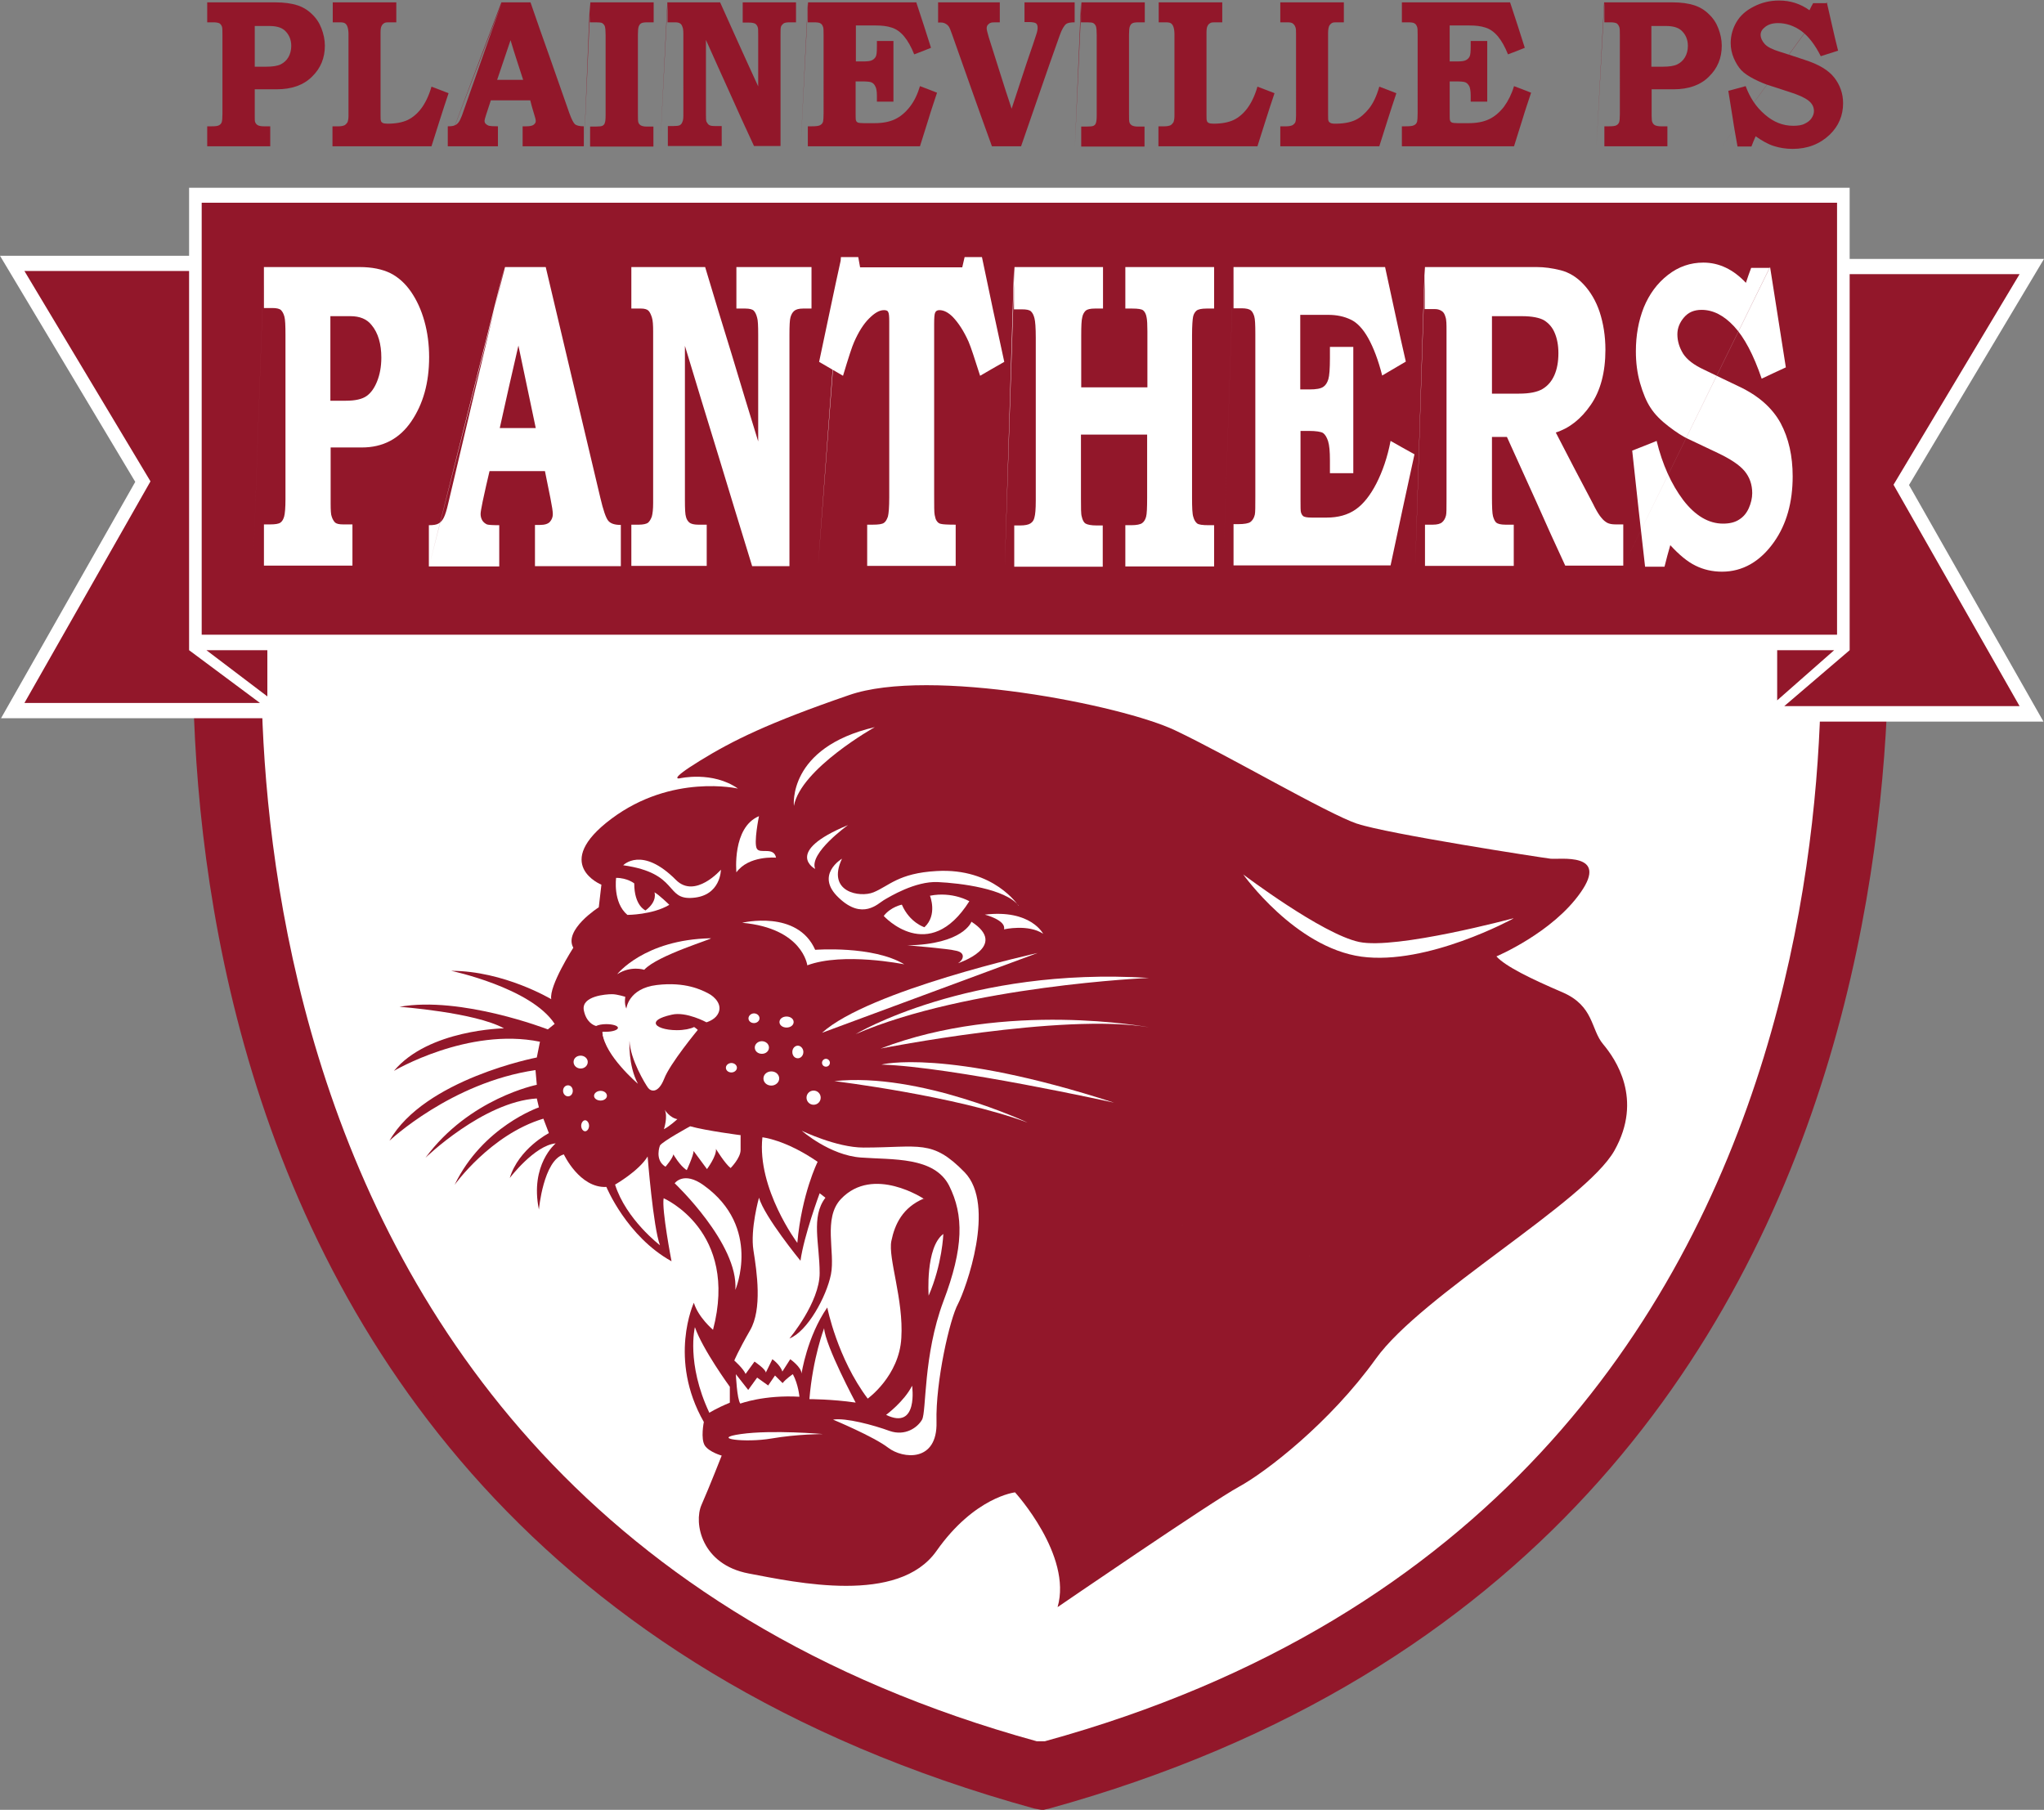 <?xml version="1.0" encoding="UTF-8"?>
<svg id="Layer_1" data-name="Layer 1" xmlns="http://www.w3.org/2000/svg" version="1.1" viewBox="0 0 77.83 68.92">
  <rect x="0" y="0" width="77.83" height="68.92" fill="#808080" stroke="none"/>
  <defs>
    <style>
      .cls-1, .cls-2, .cls-3, .cls-4 {
        stroke-width: 0px;
      }

      .cls-1, .cls-5, .cls-4 {
        fill-rule: evenodd;
      }

      .cls-1, .cls-3 {
        fill: #fff;
      }

      .cls-2, .cls-5, .cls-4 {
        fill: #92172a;
      }

      .cls-5 {
        stroke: #92172a;
        stroke-miterlimit: 2.61;
        stroke-width: .22px;
      }
    </style>
  </defs>
  <path class="cls-4" d="M39.92,68.88c-.33.06-.07.07-.54-.01C1.35,58.39,7.75,18.62,7.75,18.62h63.82l.07.52h0c.06.39,5.19,39.57-31.72,49.74h0Z"/>
  <path class="cls-4" d="M71.04,19.22H8.26s-5.53,38.92,31.24,49.05h.3c36.78-10.12,31.24-49.05,31.24-49.05h0ZM39.91,66.77h-.53C5.02,57.29,9.76,20.72,9.76,20.72h59.79s4.7,36.59-29.64,46.05h0Z"/>
  <path class="cls-1" d="M69.14,21.17H10.15s-4.51,35.82,29.33,45.14h.3c33.87-9.31,29.36-45.14,29.36-45.14h0Z"/>
  <polygon class="cls-1" points="72.69 18.47 77.83 9.86 70.43 9.86 70.43 7.15 7.2 7.15 7.2 9.74 0 9.74 5.15 18.35 .04 27.35 10.65 27.35 10.65 24.76 67.19 24.76 67.19 27.48 77.81 27.48 72.69 18.47 72.69 18.47"/>
  <polygon class="cls-4" points="69.95 24.17 69.95 7.72 7.68 7.72 7.68 24.17 69.95 24.17 69.95 24.17"/>
  <g>
    <polygon class="cls-4" points="10.18 26.52 10.18 24.76 7.86 24.76 10.18 26.52 10.18 26.52"/>
    <polygon class="cls-4" points="9.9 26.77 7.2 24.76 7.2 10.32 .93 10.32 5.73 18.33 .93 26.77 9.9 26.77 9.9 26.77"/>
  </g>
  <g>
    <polygon class="cls-4" points="69.84 24.76 67.67 24.76 67.67 26.67 69.84 24.76 69.84 24.76"/>
    <polygon class="cls-4" points="76.9 10.44 70.43 10.44 70.43 24.76 67.94 26.89 76.9 26.89 72.1 18.46 76.9 10.44 76.9 10.44"/>
  </g>
  <path class="cls-3" d="M9.64,21.56,10.05,10.17h3.65c.46,0,.85.08,1.16.23.3.15.57.39.79.71.22.32.39.69.51,1.12.12.43.18.89.18,1.37,0,.98-.23,1.79-.68,2.45-.45.66-1.08.99-1.88.99h-1.19v2.13c0,.26.01.43.04.5.03.1.08.18.13.23.06.05.16.07.31.07h.35v1.57h-3.37v-1.57h.23c.2,0,.33-.02.4-.07.07-.05.11-.13.14-.23.03-.11.05-.33.05-.66v-6.26c0-.35-.01-.58-.04-.69-.03-.11-.07-.19-.13-.25-.05-.05-.16-.08-.32-.08h-.33v-1.58h0ZM12.58,12.03v3.23h.59c.36,0,.62-.06.79-.18s.3-.31.4-.56c.1-.25.16-.55.16-.9,0-.52-.12-.94-.37-1.24-.18-.23-.45-.34-.81-.34h-.77Z"/>
  <path class="cls-3" d="M16.34,21.56,19.23,10.17h1.55c.35,1.47.69,2.93,1.04,4.4.35,1.46.69,2.93,1.04,4.39.11.47.21.76.3.87.09.11.25.16.48.16v1.57h-3.27v-1.57c.06,0,.13,0,.19,0,.18,0,.31-.04.38-.12.07-.08.11-.18.11-.29,0-.1-.03-.3-.09-.6-.07-.35-.14-.69-.21-1.04h-2.11c-.09.38-.18.77-.26,1.15-.05.25-.08.41-.08.48,0,.09.02.17.06.24.04.07.1.12.18.16.06.02.21.03.47.03v1.57h-2.68v-1.57c.18,0,.3-.02.38-.07.08-.05.14-.12.19-.22.05-.1.11-.28.17-.55.35-1.49.71-2.99,1.06-4.48.35-1.49.72-2.99,1.07-4.49h0ZM19.02,16.3h1.38c-.11-.52-.22-1.05-.33-1.57-.11-.52-.22-1.04-.33-1.57-.12.52-.24,1.05-.36,1.57-.12.52-.23,1.05-.35,1.57Z"/>
  <path class="cls-3" d="M23.65,21.56,24.04,10.17h2.81c.33,1.11.67,2.22,1.01,3.32.33,1.11.67,2.21,1.01,3.32v-4.06c0-.35-.01-.56-.04-.65-.03-.13-.08-.22-.13-.27-.05-.05-.16-.08-.32-.08h-.34v-1.58h2.86v1.58h-.32c-.16,0-.27.03-.34.09-.07.06-.11.14-.14.24-.03.1-.04.33-.04.67v8.81h-1.42c-.43-1.4-.86-2.8-1.28-4.19-.43-1.4-.86-2.8-1.28-4.2v5.87c0,.34.01.55.04.64.02.09.07.17.13.22.06.05.18.08.33.08h.33v1.57h-2.87v-1.57h.29c.16,0,.28-.03.34-.07.06-.05.11-.13.15-.24.03-.11.05-.28.05-.51v-6.53c0-.25-.01-.43-.05-.55-.04-.12-.08-.2-.13-.25-.05-.05-.15-.08-.28-.08h-.37v-1.58Z"/>
  <path class="cls-3" d="M31.15,21.56,32.02,9.79h.66c.02.13.05.26.07.39h3.89c.03-.13.06-.26.09-.39h.66c.14.67.28,1.33.42,2,.14.66.29,1.33.43,1.99-.31.18-.62.35-.92.53-.21-.66-.35-1.09-.44-1.3-.18-.4-.38-.71-.6-.94-.17-.17-.34-.26-.51-.26-.08,0-.13.03-.16.09-.03.06-.04.2-.04.43v6.55c0,.39,0,.63.02.73.02.1.04.18.08.23.04.06.09.1.16.11.07.02.25.03.56.03v1.57h-3.37v-1.57h.21c.22,0,.36-.02.43-.07.07-.05.11-.13.15-.24.03-.12.05-.36.05-.73v-6.7c0-.19-.01-.31-.04-.36-.02-.05-.08-.07-.16-.07-.18,0-.36.11-.57.32-.21.21-.4.51-.57.9-.07.15-.21.58-.42,1.28-.3-.18-.61-.35-.91-.53.14-.66.28-1.33.42-1.99.14-.66.28-1.33.43-2Z"/>
  <path class="cls-3" d="M38.26,21.56,38.63,10.17h3.37v1.58h-.31c-.18,0-.29.03-.35.08-.06.06-.11.14-.13.25-.03.11-.04.34-.04.69v1.98h2.52v-2.13c0-.26-.01-.44-.03-.53-.02-.13-.07-.22-.13-.27-.06-.05-.2-.07-.42-.07h-.26v-1.58h3.38v1.58h-.29c-.19,0-.32.03-.38.08-.06.05-.11.13-.13.23-.02.1-.04.34-.04.72v6.17c0,.38.01.63.05.74.03.11.08.19.14.24.06.05.21.07.45.07h.2v1.57h-3.38v-1.57h.22c.21,0,.35-.03.42-.08.07-.05.12-.13.15-.24.03-.1.04-.35.04-.72v-2.41h-2.52v2.41c0,.38,0,.62.03.71.03.14.08.23.15.27.07.04.21.07.42.07h.23v1.57h-3.37v-1.57h.22c.19,0,.33-.03.4-.08.08-.05.13-.13.15-.23.03-.1.05-.31.05-.64v-6.19c0-.39-.02-.64-.05-.75-.03-.12-.07-.2-.13-.26-.06-.06-.18-.08-.35-.08h-.3v-1.58Z"/>
  <path class="cls-3" d="M46.58,21.56,46.97,10.17h5.77c.13.6.26,1.2.39,1.8.13.6.26,1.2.4,1.8-.3.18-.6.35-.9.53-.15-.59-.33-1.06-.53-1.42-.2-.36-.43-.6-.67-.71-.25-.12-.53-.18-.86-.18h-1.06v2.84h.35c.26,0,.43-.03.53-.1.09-.06.15-.16.19-.29.04-.13.06-.4.06-.8v-.43h.89v4.81h-.89v-.49c0-.33-.02-.57-.07-.73-.05-.15-.11-.25-.19-.31-.08-.05-.27-.08-.55-.08h-.31v2.61c0,.28,0,.45.02.5.02.06.05.11.09.14.05.03.15.05.31.05h.58c.43,0,.8-.1,1.1-.31.29-.2.56-.54.79-.99.23-.45.42-.99.54-1.62.3.17.6.34.91.51-.15.71-.31,1.41-.46,2.12-.15.7-.3,1.41-.45,2.11h-5.98v-1.57h.18c.23,0,.39-.03.46-.08.08-.06.14-.15.17-.28.02-.08.02-.32.02-.69v-6.2c0-.34-.01-.56-.04-.66-.03-.1-.07-.18-.13-.23-.06-.05-.18-.08-.35-.08h-.31v-1.58Z"/>
  <path class="cls-3" d="M53.89,21.56,54.26,10.17h4.26c.28,0,.58.04.9.12.32.08.62.26.88.54.26.28.47.63.61,1.05.14.43.22.91.22,1.44,0,.86-.19,1.57-.56,2.1-.37.54-.82.89-1.33,1.05.47.91.94,1.82,1.42,2.72.02.04.04.08.06.12.1.19.18.32.26.41.07.09.15.15.22.19.08.04.18.06.32.06h.29v1.57h-2.21c-.38-.82-.75-1.63-1.11-2.45-.37-.82-.74-1.63-1.11-2.45h-.57v2.27c0,.39.01.64.04.75.03.11.07.19.12.24.06.05.18.08.35.08h.32v1.57h-3.38v-1.57h.3c.16,0,.28-.03.35-.09.07-.06.12-.14.15-.26.02-.07.02-.27.02-.61v-6.41c0-.25,0-.43-.04-.54-.03-.11-.07-.17-.12-.21-.08-.06-.17-.09-.28-.09-.05,0-.09,0-.13,0h-.26v-1.62h0ZM56.81,12.04v2.95h1.03c.4,0,.7-.06.9-.18.2-.12.35-.3.45-.53.1-.23.15-.51.15-.83,0-.3-.05-.56-.14-.77-.09-.22-.23-.37-.4-.48-.17-.1-.46-.16-.85-.16h-1.14Z"/>
  <path class="cls-3" d="M61.81,21.56,67.4,10.17c.1.64.2,1.27.3,1.91.1.64.2,1.27.3,1.91-.31.14-.62.29-.92.43-.31-.91-.66-1.57-1.05-1.99-.39-.42-.8-.63-1.24-.63-.28,0-.5.09-.67.29-.16.19-.25.4-.25.64,0,.27.08.51.22.74.15.23.41.43.8.61.44.21.88.43,1.33.64.74.35,1.26.81,1.58,1.39.31.58.46,1.26.46,2.03,0,.98-.23,1.82-.71,2.5-.53.75-1.2,1.13-1.98,1.13-.37,0-.71-.08-1.01-.23-.31-.15-.63-.42-.96-.78-.08.27-.15.54-.22.82h-.74c-.08-.74-.17-1.47-.25-2.21-.08-.74-.16-1.47-.24-2.21.3-.12.62-.24.93-.37.22.9.56,1.65,1.01,2.25.46.6.97.9,1.52.9.25,0,.46-.05.62-.16.16-.1.28-.25.36-.43.08-.18.13-.38.13-.57,0-.33-.1-.61-.29-.84-.2-.24-.54-.46-1.02-.69-.39-.18-.77-.37-1.16-.55-.17-.08-.41-.23-.71-.46-.3-.23-.53-.46-.69-.71-.16-.24-.29-.56-.4-.94-.11-.38-.16-.79-.16-1.21,0-.61.1-1.16.3-1.67.21-.51.51-.92.92-1.24.41-.32.86-.47,1.35-.47.6,0,1.14.26,1.62.77.06-.19.13-.38.2-.57h.7Z"/>
  <path class="cls-2" d="M7.6,5.57,7.89.09h2.6c.33,0,.61.04.83.11.22.07.41.19.56.34.16.15.28.33.36.54.08.21.13.43.13.66,0,.47-.16.86-.49,1.18-.32.32-.77.48-1.34.48h-.84v1.02c0,.13,0,.21.02.24.02.05.06.09.1.11.04.02.11.04.22.04h.25v.76h-2.4v-.76h.16c.15,0,.24-.01.29-.04.04-.02.08-.06.1-.11.02-.05.03-.16.03-.32V1.34c0-.17,0-.28-.02-.33-.02-.05-.05-.09-.09-.12-.04-.02-.12-.04-.23-.04h-.24V.09h0ZM9.7.99v1.55h.43c.26,0,.44-.03.56-.09.12-.06.22-.15.29-.27.07-.12.11-.27.11-.43,0-.25-.09-.45-.26-.6-.13-.11-.32-.16-.58-.16h-.55Z"/>
  <path class="cls-2" d="M12.38,5.57,12.67.09h2.42v.76h-.21c-.12,0-.19,0-.23.02-.06.03-.1.07-.12.12-.03.05-.04.14-.04.26v3.13c0,.13,0,.2.02.23,0,.03.03.05.06.07.04.02.1.03.19.03.31,0,.57-.05.76-.14.19-.09.37-.24.52-.44.15-.2.29-.48.39-.83.21.08.43.16.65.25-.11.34-.23.68-.33,1.01-.11.34-.21.67-.32,1.01h-3.77v-.76h.24c.1,0,.17-.02.22-.04.05-.03.08-.07.11-.11.02-.05.04-.13.04-.25V1.3c0-.13-.02-.22-.04-.28-.02-.06-.05-.1-.09-.13-.04-.03-.11-.04-.21-.04h-.26V.09Z"/>
  <path class="cls-2" d="M17.02,5.57,19.09.09h1.11c.24.7.49,1.41.74,2.11.24.7.5,1.41.74,2.11.08.22.15.36.21.42.06.05.18.08.34.08v.76h-2.33v-.76s.09,0,.14,0c.13,0,.23-.02.28-.06.05-.04.08-.08.08-.14,0-.05-.02-.14-.07-.29-.05-.17-.1-.33-.14-.5h-1.5c-.06.19-.12.37-.18.55-.04.12-.06.2-.06.23,0,.04.01.08.04.11.03.03.07.06.13.08.04.01.16.02.34.02v.76h-1.91v-.76c.13,0,.21-.01.27-.04.06-.02.1-.06.14-.11.04-.05.08-.13.13-.26.25-.72.51-1.44.76-2.16.25-.72.51-1.44.77-2.16h0ZM18.93,3.04h.99c-.16-.5-.33-1-.48-1.51-.17.5-.34,1-.51,1.51Z"/>
  <path class="cls-2" d="M22.24,5.57,22.48.09h2.41v.76h-.22c-.13,0-.21.01-.26.04-.04.02-.07.07-.09.12-.02.05-.03.16-.03.31v3.03c0,.17,0,.27.02.32.02.05.05.08.08.1.05.03.13.05.23.05h.26v.76h-2.41v-.76h.2c.14,0,.23-.01.27-.03.04-.02.08-.06.09-.11.02-.05.03-.14.03-.29V1.34c0-.17-.01-.28-.03-.34-.02-.05-.05-.09-.1-.12-.03-.02-.11-.03-.24-.03h-.23V.09Z"/>
  <path class="cls-2" d="M25.14,5.57,25.41.09h2.01c.24.53.48,1.06.72,1.6.24.53.48,1.06.73,1.6v-1.95c0-.17,0-.27-.02-.31-.02-.06-.06-.11-.1-.13-.04-.02-.11-.04-.23-.04h-.24V.09h2.03v.76h-.23c-.11,0-.19.01-.24.04-.04.03-.08.07-.1.12s-.02.16-.02.32v4.23h-1.01c-.31-.67-.62-1.34-.92-2.02-.3-.67-.61-1.34-.91-2.02v2.82c0,.16,0,.27.03.31.02.04.05.08.09.11.05.03.12.04.24.04h.24v.76h-2.05v-.76h.21c.12,0,.2-.01.24-.03.04-.02.08-.06.1-.12.03-.06.04-.14.04-.25V1.28c0-.12-.01-.21-.04-.27-.02-.06-.05-.1-.09-.12-.04-.03-.11-.04-.21-.04h-.26V.09Z"/>
  <path class="cls-2" d="M30.49,5.57,30.77.09h4.12c.19.58.38,1.15.56,1.73-.21.09-.43.17-.64.25-.11-.28-.24-.51-.38-.68-.14-.17-.31-.29-.48-.34-.18-.06-.38-.08-.61-.08h-.75v1.37h.24c.19,0,.31-.01.38-.05.06-.03.11-.08.14-.14.03-.06.04-.19.04-.38v-.21h.63v2.31h-.63v-.23c0-.16-.02-.28-.06-.35-.03-.07-.08-.12-.14-.15-.06-.03-.19-.04-.39-.04h-.22v1.26c0,.13,0,.21.02.24.01.03.03.05.07.07.03.01.11.02.22.02h.41c.31,0,.57-.05.78-.15.21-.1.4-.26.57-.48.17-.22.29-.48.38-.78.21.08.43.16.65.25-.11.34-.23.68-.33,1.02-.11.34-.21.68-.32,1.02h-4.27v-.76h.13c.17,0,.27-.01.33-.04.06-.03.1-.07.12-.14.01-.04.02-.15.02-.33V1.32c0-.16,0-.27-.03-.32-.02-.05-.05-.09-.09-.11-.04-.03-.13-.04-.26-.04h-.22V.09Z"/>
  <path class="cls-2" d="M35.71,5.57,35.72.09h2.35v.76h-.07c-.15,0-.24,0-.28.02-.04.01-.07.04-.11.08-.03.04-.04.08-.04.13,0,.05.03.17.08.34.14.45.29.91.43,1.36.14.45.29.91.44,1.36.15-.47.31-.93.46-1.4.15-.47.32-.93.47-1.4.05-.14.06-.23.06-.29,0-.07-.02-.13-.06-.16-.04-.03-.14-.05-.28-.05h-.16V.09h1.91v.76c-.16,0-.26.02-.32.06-.08.06-.17.21-.25.44-.25.7-.5,1.41-.74,2.11-.24.7-.49,1.41-.73,2.11h-1.11c-.26-.71-.51-1.42-.76-2.12-.25-.71-.5-1.42-.75-2.12-.06-.17-.1-.28-.14-.33-.04-.05-.08-.08-.14-.11-.06-.03-.14-.04-.26-.03V.09Z"/>
  <path class="cls-2" d="M40.93,5.57,41.18.09h2.41v.76h-.22c-.13,0-.21.01-.26.04-.04.02-.07.07-.09.12-.02.05-.03.16-.03.31v3.03c0,.17,0,.27.02.32.02.05.05.08.08.1.05.03.13.05.23.05h.26v.76h-2.41v-.76h.2c.14,0,.23-.01.27-.03.04-.02.08-.06.09-.11.02-.05.03-.14.03-.29V1.34c0-.17-.01-.28-.03-.34-.02-.05-.05-.09-.1-.12-.03-.02-.11-.03-.24-.03h-.23V.09Z"/>
  <path class="cls-2" d="M43.83,5.57,44.12.09h2.42v.76h-.21c-.12,0-.19,0-.23.02-.06.03-.1.07-.12.12-.03.05-.04.14-.04.26v3.13c0,.13,0,.2.02.23,0,.03.03.05.06.07.04.02.1.03.19.03.31,0,.57-.05.76-.14.19-.09.37-.24.52-.44.15-.2.29-.48.39-.83.21.08.43.16.65.25-.11.34-.23.68-.33,1.01-.11.34-.21.67-.32,1.01h-3.77v-.76h.24c.1,0,.17-.02.22-.04.05-.03.08-.07.11-.11.02-.05.04-.13.04-.25V1.3c0-.13-.02-.22-.04-.28-.02-.06-.05-.1-.09-.13-.04-.03-.11-.04-.21-.04h-.26V.09Z"/>
  <path class="cls-2" d="M48.47,5.57,48.75.09h2.42v.76h-.21c-.12,0-.19,0-.23.02-.06.03-.09.07-.12.12-.02.05-.04.14-.04.26v3.13c0,.13,0,.2.02.23.01.03.03.05.07.07.03.02.09.03.19.03.31,0,.57-.05.76-.14.19-.09.36-.24.52-.44.16-.2.29-.48.39-.83.21.08.43.16.65.25-.11.34-.23.68-.33,1.01-.11.34-.21.67-.32,1.01h-3.77v-.76h.24c.1,0,.17-.02.22-.04.05-.03.09-.07.11-.11.02-.05.03-.13.03-.25V1.3c0-.13,0-.22-.03-.28-.02-.06-.06-.1-.1-.13-.04-.03-.11-.04-.21-.04h-.26V.09Z"/>
  <path class="cls-2" d="M53.1,5.57,53.38.09h4.12c.19.58.38,1.15.56,1.73-.21.09-.43.17-.64.25-.11-.28-.24-.51-.38-.68-.14-.17-.31-.29-.48-.34-.18-.06-.38-.08-.61-.08h-.75v1.37h.24c.19,0,.31-.01.38-.05.06-.03.11-.08.14-.14.03-.06.04-.19.04-.38v-.21h.63v2.31h-.63v-.23c0-.16-.02-.28-.05-.35-.04-.07-.08-.12-.14-.15-.06-.03-.19-.04-.39-.04h-.22v1.26c0,.13,0,.21.02.24.01.03.03.05.07.07.03.01.11.02.22.02h.41c.31,0,.57-.05.78-.15.21-.1.4-.26.57-.48.16-.22.29-.48.38-.78.21.08.43.16.65.25-.11.34-.23.68-.33,1.02-.11.34-.21.68-.32,1.02h-4.27v-.76h.13c.17,0,.27-.01.33-.04.06-.03.1-.07.12-.14.01-.04.02-.15.02-.33V1.32c0-.16,0-.27-.03-.32-.02-.05-.05-.09-.09-.11-.04-.03-.13-.04-.26-.04h-.22V.09Z"/>
  <path class="cls-2" d="M60.79,5.57,61.08.09h2.61c.33,0,.6.04.82.11.22.07.41.19.56.34.16.15.28.33.36.54.08.21.13.43.13.66,0,.47-.16.86-.49,1.18-.32.32-.77.48-1.34.48h-.84v1.02c0,.13.01.21.03.24.02.05.06.09.1.11.04.02.12.04.22.04h.25v.76h-2.4v-.76h.17c.14,0,.24-.01.29-.04.04-.02.08-.06.1-.11.02-.05.03-.16.03-.32V1.34c0-.17,0-.28-.03-.33-.02-.05-.05-.09-.09-.12-.04-.02-.12-.04-.23-.04h-.24V.09h0ZM62.88.99v1.55h.43c.26,0,.44-.03.56-.09.12-.06.22-.15.29-.27.07-.12.11-.27.11-.43,0-.25-.09-.45-.26-.6-.13-.11-.32-.16-.58-.16h-.55Z"/>
  <path class="cls-2" d="M65.57,5.57,69.56.09c.07.31.14.61.21.92.07.31.14.61.22.92-.22.07-.44.14-.66.21-.22-.44-.47-.76-.74-.96-.28-.2-.58-.3-.89-.3-.21,0-.36.05-.48.14-.12.09-.18.19-.18.3,0,.13.06.25.16.36.1.11.3.21.57.29.31.1.63.2.95.31.53.17.9.39,1.12.67.22.28.34.61.34.98,0,.47-.17.87-.51,1.2-.38.36-.85.54-1.41.54-.26,0-.5-.04-.72-.11-.22-.07-.45-.2-.69-.37-.06.13-.11.26-.16.39h-.53c-.06-.35-.13-.71-.18-1.06-.06-.35-.11-.71-.17-1.06.22-.06.44-.12.66-.18.16.43.39.79.73,1.08.33.29.69.43,1.08.43.18,0,.33-.02.44-.08.11-.05.2-.12.26-.21.06-.09.09-.18.09-.27,0-.16-.07-.29-.21-.4-.14-.11-.38-.22-.73-.33-.28-.09-.55-.18-.83-.27-.12-.04-.29-.11-.51-.22-.21-.11-.38-.22-.49-.34-.11-.12-.2-.27-.28-.45-.08-.19-.12-.38-.12-.58,0-.29.08-.56.22-.8.14-.24.36-.44.66-.59.29-.15.61-.23.96-.23.43,0,.81.12,1.16.37.04-.09.09-.18.14-.27h.51Z"/>
  <path class="cls-4" d="M51.68,31.37c-1.15-.39-4.91-2.6-6.94-3.56-2.02-.96-9.34-2.41-12.41-1.34-3.08,1.06-4.43,1.73-5.68,2.5-1.25.77-.77.67-.77.67,0,0,1.25-.29,2.22.39,0,0-2.51-.58-4.82,1.15-2.31,1.73-.38,2.51-.38,2.51h0l-.1.86h0s-1.35.86-.97,1.54c0,0-.93,1.45-.84,1.96,0,0-1.8-1.08-3.81-1.08,0,0,3.04.64,3.94,2.02h0l-.26.21h0s-3.3-1.28-5.65-.86c0,0,2.87.21,3.98.82,0,0-2.87.04-4.19,1.62,0,0,2.82-1.67,5.56-1.11h0l-.12.6h0s-4.28.82-5.61,3.17c0,0,2.35-2.22,5.56-2.69h0l.05.56h0s-2.57.51-4.24,2.78c0,0,2.19-2.13,4.24-2.26h0l.08.34h0s-2.14.73-3.21,2.95c0,0,1.37-1.92,3.38-2.52h0l.21.55h0s-1.15.59-1.49,1.71c0,0,.94-1.24,1.75-1.32,0,0-.99.81-.64,2.52,0,0,.17-1.88.95-2.1,0,0,.6,1.29,1.62,1.24,0,0,.77,1.88,2.48,2.83,0,0-.38-1.97-.3-2.4,0,0,2.87,1.24,1.88,5.01,0,0-.56-.47-.73-1.03,0,0-.99,2.14.38,4.54,0,0-.13.64.04.9.17.25.64.38.64.38,0,0-.47,1.2-.77,1.88-.3.69,0,2.27,1.8,2.61,1.8.34,5.7,1.2,7.15-.86,1.45-2.06,2.99-2.23,2.99-2.23,0,0,2.19,2.4,1.62,4.37,0,0,5.87-4.02,6.9-4.58,1.03-.56,3.47-2.44,5.22-4.88,1.75-2.44,7.96-5.95,9.08-7.92,1.11-1.97.04-3.5-.43-4.06-.47-.56-.34-1.45-1.54-1.97-1.19-.51-2.18-.99-2.52-1.37,0,0,2.14-.9,3.21-2.44,1.08-1.54-.81-1.24-1.15-1.28-.34-.04-6.23-.95-7.35-1.33h0Z"/>
  <g>
    <path class="cls-1" d="M36.91,34.32s-.64-.38-1.5-.21c0,0,.3.73-.21,1.2,0,0-.56-.17-.86-.86,0,0-.42.08-.69.43,0,0,1.71,1.89,3.26-.56h0Z"/>
    <path class="cls-1" d="M25.48,34.45s-.39-.38-.56-.47c0,0,.13.34-.34.69,0,0-.43-.17-.43-1.03,0,0-.26-.21-.69-.21,0,0-.13.94.43,1.41,0,0,.95,0,1.59-.38h0Z"/>
  </g>
  <path class="cls-1" d="M35.19,45.66s-1.94-1.3-3.17,0c-.69.73-.21,2.02-.38,2.87-.17.85-.9,2.18-1.58,2.44,0,0,1.15-1.37,1.15-2.49s-.34-2.14.22-2.87h0l-.22-.17h0s-.6,1.62-.73,2.57c0,0-1.37-1.67-1.58-2.4,0,0-.34,1.2-.21,2.01.13.82.34,2.23-.13,3.04-.47.82-.6,1.15-.6,1.15,0,0,.34.3.43.51h0l.34-.47h0s.43.29.43.42h0l.25-.51h0s.3.21.38.47h0l.3-.47h0s.43.3.43.55c0,0,.21-1.41.98-2.52,0,0,.38,1.93,1.54,3.47,0,0,1.2-.86,1.28-2.31.09-1.46-.51-3.04-.38-3.69.13-.64.43-1.28,1.24-1.62h0Z"/>
  <g>
    <path class="cls-1" d="M39.51,36.29s-6.42,1.42-8.21,3.04h0l8.21-3.04h0Z"/>
    <path class="cls-1" d="M43.75,37.24s-6.92.3-11.17,2.14c0,0,4.28-2.57,11.17-2.14h0Z"/>
    <path class="cls-1" d="M33.53,39.93s6.92-1.37,10.22-.81c0,0-5.43-1.03-10.22.81h0Z"/>
    <path class="cls-1" d="M42.42,41.99s-6.2-1.37-8.86-1.45c0,0,2.4-.64,8.86,1.45h0Z"/>
    <path class="cls-1" d="M39.13,42.75s-4.11-1.93-7.36-1.58c0,0,4.62.56,7.36,1.58h0Z"/>
    <path class="cls-1" d="M29.95,39.13c-.15,0-.27-.09-.27-.21,0-.12.12-.21.27-.21s.27.09.27.21c0,.12-.12.21-.27.21h0Z"/>
    <path class="cls-1" d="M28.71,38.96c-.12,0-.21-.08-.21-.18,0-.1.1-.19.21-.19s.21.08.21.19c0,.1-.1.18-.21.18h0Z"/>
    <path class="cls-1" d="M30.38,40.3c-.12,0-.21-.1-.21-.24s.1-.24.21-.24.21.11.21.24c0,.14-.1.24-.21.24h0Z"/>
    <path class="cls-1" d="M29.01,40.13c-.15,0-.27-.1-.27-.24,0-.13.12-.24.27-.24s.27.11.27.24c0,.14-.12.24-.27.24h0Z"/>
    <path class="cls-1" d="M29.37,41.34c-.17,0-.3-.12-.3-.27s.13-.27.3-.27.3.12.3.27-.14.27-.3.27h0Z"/>
    <path class="cls-1" d="M30.98,42.07c-.15,0-.27-.12-.27-.27s.12-.27.27-.27.27.12.27.27-.12.27-.27.27h0Z"/>
    <path class="cls-1" d="M27.85,40.84c-.12,0-.21-.08-.21-.18,0-.1.1-.18.21-.18s.21.08.21.18c0,.1-.1.18-.21.18h0Z"/>
    <path class="cls-1" d="M31.45,40.62c-.08,0-.15-.06-.15-.15,0-.08.07-.15.15-.15s.15.07.15.15c0,.09-.07.15-.15.15h0Z"/>
    <path class="cls-1" d="M23.21,39.5s.08.56.9,1.49c0,0-.86-.56-1.16-1.58h0l.26.09h0Z"/>
    <path class="cls-1" d="M22.11,40.69c-.15,0-.27-.11-.27-.25s.12-.24.27-.24.27.11.27.24c0,.14-.12.25-.27.25h0Z"/>
    <path class="cls-1" d="M21.63,41.75c-.1,0-.19-.09-.19-.21,0-.12.08-.21.19-.21.1,0,.18.09.18.21,0,.12-.08.21-.18.21h0Z"/>
    <path class="cls-1" d="M22.87,41.91c-.14,0-.25-.08-.25-.18,0-.1.11-.19.25-.19.13,0,.24.08.24.19,0,.1-.11.18-.24.18h0Z"/>
    <path class="cls-1" d="M22.28,43.08c-.08,0-.15-.1-.15-.21s.07-.21.15-.21.15.1.15.21-.07.21-.15.21h0Z"/>
    <path class="cls-1" d="M31.13,44.25s-.6,1.2-.77,3.08c0,0-1.54-2.06-1.33-4.02,0,0,.86.08,2.1.93h0Z"/>
    <path class="cls-1" d="M24.66,44.04s.21,2.69.47,3.38c0,0-1.29-.98-1.71-2.31,0,0,.9-.51,1.24-1.07h0Z"/>
    <path class="cls-1" d="M28.21,43.23s-1.32-.17-1.93-.34c0,0-1.03.56-1.15.73,0,0-.22.55.21.81,0,0,.27-.31.3-.47,0,0,.25.44.51.6,0,0,.26-.56.26-.73h0l.51.69h0s.38-.51.34-.77c0,0,.34.56.56.73,0,0,.38-.38.38-.69v-.55h0Z"/>
    <path class="cls-1" d="M32.58,53.41s-1.15-2.15-1.2-2.83c0,0-.43,1.12-.56,2.7,0,0,.86,0,1.75.13h0Z"/>
    <path class="cls-1" d="M30.44,53.19s-.04-.47-.25-.86c0,0-.26.17-.39.34h0l-.29-.29-.26.38-.42-.3-.34.47-.47-.6h0s.04.95.17,1.12c0,0,.9-.34,2.27-.26h0Z"/>
    <path class="cls-1" d="M27.79,53.41v-.6h0s-1.03-1.41-1.33-2.27c0,0-.34,1.37.55,3.26,0,0,.26-.17.77-.38h0Z"/>
  </g>
  <g>
    <path class="cls-1" d="M38.78,34.49s-.94-1.45-3.12-1.32c-1.45.08-1.81.57-2.4.81-.51.21-1.8,0-1.2-1.28,0,0-1.05.62-.12,1.49.9.86,1.49.22,1.71.09.22-.13,1.2-.73,2.06-.69.86.04,2.57.25,3.08.9h0Z"/>
    <path class="cls-1" d="M37.8,33.12s-.51-.42-1.37-.51c-.86-.08-1.24-.38-1.54-.69-.3-.29-1.03-.34-1.46-.25,0,0,.82-1.62,2.44-1.54,0,0-.69.43-.73.77-.04.34.38.12.86.29.47.17.34.77.56.9.21.13.51.17.82.39.29.21.43.64.43.64h0Z"/>
    <path class="cls-1" d="M32.29,31.42s-1.5,1.07-1.25,1.67c0,0-1.24-.64,1.25-1.67h0Z"/>
    <path class="cls-1" d="M39.09,34.07s-.56-.77-.47-1.12c.08-.34.38-1.03-.17-1.07-.55-.04-.47-.64.13-.81.6-.17,1.02.64.69,1.11-.34.47-.26,1.2-.17,1.89h0Z"/>
    <path class="cls-1" d="M40.02,34.02s-.47-1.32.08-1.45c.56-.13.17,1.16-.08,1.45h0Z"/>
    <path class="cls-1" d="M39.72,35.56s-.47-.94-2.22-.73c0,0,.82.21.73.56,0,0,.93-.21,1.49.17h0Z"/>
    <path class="cls-1" d="M36.99,35.1s-.3.86-2.44.9c0,0,1.54.12,1.88.21.34.08.26.34.05.47,0,0,1.96-.64.51-1.58h0Z"/>
    <path class="cls-1" d="M33.95,35.82s-1.62-.64-2.52-.38c0,0-.34-1.5-1.88-1.37,0,0,1.62-.82,2.14.9,0,0,1.71.08,2.27.86h0Z"/>
    <path class="cls-1" d="M34.42,36.72s-2.31-.47-3.68.04c0,0-.17-1.41-2.48-1.62,0,0,2.1-.51,2.78,1.03,0,0,2.19-.17,3.39.55h0Z"/>
    <path class="cls-1" d="M29.54,32.66s-1.03-.09-1.5.56c0,0-.17-1.71.86-2.14,0,0-.21,1.02-.08,1.24.12.21.64-.09.73.34h0Z"/>
    <path class="cls-1" d="M27.45,33.12s0,.99-1.07,1.07c-1.07.09-.51-.94-2.65-1.24,0,0,.71-.75,2.01.56.73.73,1.71-.39,1.71-.39h0Z"/>
    <path class="cls-1" d="M23.55,35.35s-.47-.04-1.12.43c0,0,.13-.69.6-.77.47-.08.51.34.51.34h0Z"/>
    <path class="cls-1" d="M27.06,35.73c.17,0-2.02.64-2.53,1.2,0,0-.51-.17-1.03.17,0,0,1.03-1.32,3.56-1.37h0Z"/>
    <path class="cls-1" d="M24.53,35.65l-.34.51h0s-.47-.13-.6-.05c-.13.09.29-.38.94-.47h0Z"/>
    <path class="cls-1" d="M33.31,27.69s-2.82,1.58-3.08,3c0,0-.26-2.22,3.08-3h0Z"/>
    <path class="cls-1" d="M22.13,38s-.34.51-.29.82c0,0-.43.08-.47.21-.04.13.3-1.37.6-1.62,0,0-.08.38.17.6h0Z"/>
    <path class="cls-1" d="M41.13,44.12s-1.28.43-1.49,1.71c-.21,1.28.38,1.75.12,2.31-.25.56-.6,2.27-.6,3.04,0,0,1.67-2.61,1.84-3.43.17-.81-.3-1.97-.3-2.35s.42-1.29.42-1.29h0Z"/>
    <path class="cls-1" d="M30.53,43.06s1.07.94,2.26,1.02c1.2.09,2.78-.04,3.35,1.07.56,1.12.56,2.36-.22,4.41-.77,2.06-.64,4.19-.81,4.5-.17.3-.64.64-1.24.43-.6-.22-1.67-.51-2.15-.43,0,0,1.54.64,2.1,1.07.56.43,1.88.56,1.84-.98-.04-1.54.51-3.94.82-4.5.29-.56,1.46-3.76.25-5.01-1.24-1.27-1.71-.94-3.85-.94-1.03,0-2.35-.64-2.35-.64h0Z"/>
    <path class="cls-1" d="M25.69,45.06s2.44,2.31,2.31,4.06c0,0,1.02-2.38-1.2-3.98-.77-.56-1.11-.08-1.11-.08h0Z"/>
    <path class="cls-1" d="M35.92,46.99s-.04,1.15-.56,2.35c0,0-.13-1.84.56-2.35h0Z"/>
    <path class="cls-1" d="M34.73,52.77s.25,1.71-.99,1.11c0,0,.69-.51.99-1.11h0Z"/>
    <path class="cls-1" d="M31.34,54.61s-1.93-.17-3.13,0c-1.2.17.17.34,1.16.17s1.97-.17,1.97-.17h0Z"/>
    <path class="cls-1" d="M33.27,55.55s-.98-.73-5.05-.09c0,0,.13,1.12,1.54.86,1.41-.25,1.54-.64,2.1-.69.56-.04,1.41-.08,1.41-.08h0Z"/>
    <path class="cls-1" d="M44.64,48.23s-1.11,1.2-1.19,3.26c-.09,2.05-1.29,3.34-3.69,3.59-2.39.26-1.96.17-2.52-.04-.56-.21-.64.38-.77.69-.13.29-.47.42-.82.42s-.04.56-.82,1.2c-.77.64-.9,1.45-2.82,1.28-1.93-.17-1.8-.51-2.4-.38-.6.13-1.15.47-1.36.43-.22-.05-.77-.51-.77-.51,0,0-.08.86,1.37,1.03,1.45.17,4.19.51,5.05.04.86-.47,2.52-2.48,3.55-3.08,1.02-.6,1.19-.69,3.04-.64,1.84.04,3.21-.47,3.93-1.93.73-1.46-.3-.73-.34-1.16-.04-.43.73-1.16.86-1.41.13-.26.43-.95-.3-2.78h0Z"/>
    <path class="cls-1" d="M42.33,51.57s-2.01,0-2.57.64c-.55.64-.47,1.07-.68,1.28-.22.21-.85.73-1.19.9,0,0,1.66-.13,2.39-.73.47-.38.47-1.2.9-1.41.42-.21,1.15-.69,1.15-.69h0Z"/>
    <path class="cls-1" d="M50.17,41.39s.21,2.05-.17,3.24c-.38,1.2-.08,1.8-.08,1.8,0,0,1.15-1.29,1.11-2.32-.04-1.02-.43-2.3-.86-2.73h0Z"/>
    <path class="cls-1" d="M49.87,47.85s-.51,1.49-1.93,2.69c-1.41,1.2-.25,1.16-1.11,1.75-.86.6-.9.3-1.28.9,0,0,.77-1.49.73-1.97-.05-.47-.77-1.5-.77-2.95s-.51-1.62-.51-1.62c0,0,.86.42,1.2.13.34-.3.86-.09,1.16,0,.3.08.51-.34.42-1.03-.08-.69-.47-1.93-.81-2.69s.51-.73.47-2.06c-.04-1.32-.42-2.74-.73-3.98,0,0,1.12.56,1.54,1.07.42.51.94.55.64-.26-.3-.81-1.46-1.54-1.58-2.82,0,0,.81.82,1.49,1.16.69.34.86,1.8,1.12,2.14.25.34,1.71.69,2.73.64,1.03-.05,1.16.25,1.33.29.17.05.6-.25,0-.6-.6-.34-1.84-.9-2.27-1.5,0,0,4.96.6,5.44,1.58,0,0-.94-.43-1.54-.04-.6.38-.21.73-.08.9.12.17,1.11.86,1.49,1.37,0,0-1.37-.64-2.39-.77-1.03-.13-1.29.42-1.8.56-.51.13-4.11-.94-4.96-2.1,0,0-.17.38.25,1.03.43.64,1.03,2.1.99,3.47-.04,1.36-.47.76-.64.85-.17.08.04,2.52-.13,3.17-.16.64-.25,1.28-.77,1.62,0,0-.3-1.24-.6-1.33-.3-.08-.69-.34-.69.17s.25,1.16.21,1.42c-.04.25-.3,1.36.21,1.11.51-.26,2.27-.99,3.17-2.31h0Z"/>
    <path class="cls-1" d="M60.27,41.47s-.9-1.8-2.4-2.1c0,0-.13,1.24.95,1.5,1.07.25,1.45.6,1.45.6h0Z"/>
    <path class="cls-1" d="M55.86,33.77s-6.68-1.41-7.88-1.93c-1.2-.51-3.77-1.8-4.46-2.1s-.77.6-.25,1.16c.51.56.43.76,2.05.9,1.03.08,1.41,1.07,1.41,1.07,0,0,1.5-.3,3.13.13,1.63.42,4.41,1.28,6,.77h0Z"/>
    <path class="cls-1" d="M57.62,34.97s-4.46,1.2-5.87.9c-1.41-.3-4.41-2.57-4.41-2.57,0,0,1.97,2.78,4.5,3.13,2.52.34,5.78-1.45,5.78-1.45h0Z"/>
    <path class="cls-1" d="M25.79,42.62s-.29.27-.51.38c0,0,.16-.48.03-.74,0,0,.19.31.49.36h0Z"/>
  </g>
  <path class="cls-1" d="M23.31,37.86c.19,0,.5.1.5.1,0,0-.05.25.04.45,0,0,.07-.77,1.16-.9,1.09-.13,1.71.19,1.96.32.24.12.58.45.35.81-.13.21-.42.29-.42.29,0,0-.77-.42-1.32-.29-.54.12-.61.25-.61.32h0c0,.15.36.27.8.27.28,0,.52-.05.66-.12.05.03.1.07.14.11,0,0-1.06,1.28-1.28,1.86-.23.58-.51.48-.61.35-.1-.13-.69-1.1-.71-1.8,0,0-.06.93.32,1.64,0,0-1.25-1.06-1.35-1.93,0,0,0-.03,0-.05.04,0,.09,0,.14,0,.25,0,.45-.07.45-.15,0-.08-.2-.14-.45-.14-.16,0-.3.03-.38.07-.09-.02-.38-.14-.47-.6-.1-.55.87-.61,1.06-.61h0Z"/>
  <path class="cls-5" d="M47.86,38.65c.86,1.16,4.45,2.23,4.96,2.1.51-.13.77-.69,1.8-.56,1.02.13,2.39.77,2.39.77-.38-.51-1.37-1.2-1.49-1.37-.13-.17-.51-.51.08-.9.6-.38,1.54.04,1.54.04-.47-.98-5.44-1.58-5.44-1.58.43.6,1.67,1.16,2.27,1.5.6.34.17.64,0,.6-.17-.04-.3-.34-1.33-.29-1.03.04-2.48-.3-2.73-.64-.26-.34-.43-1.8-1.12-2.14-.69-.34-1.49-1.16-1.49-1.16.12,1.28,1.28,2.02,1.58,2.82.29.82-.22.77-.64.26-.42-.51-1.54-1.07-1.54-1.07.3,1.24.69,2.65.73,3.98.05,1.33-.81,1.29-.47,2.06s.73,2.01.81,2.69c.09.69-.12,1.11-.42,1.03-.3-.09-.82-.3-1.16,0-.31.26-1.03-.05-1.17-.12.11.06.49.36.49,1.61,0,1.45.73,2.48.77,2.95.04.47-.73,1.97-.73,1.97.38-.6.43-.29,1.28-.9.86-.6-.3-.55,1.11-1.75,1.41-1.2,1.93-2.69,1.93-2.69-.9,1.32-2.65,2.05-3.17,2.31-.51.25-.25-.86-.21-1.11.04-.26-.21-.9-.21-1.42s.38-.25.69-.17c.29.09.6,1.33.6,1.33.51-.34.6-.99.77-1.62.17-.64-.04-3.08.13-3.17.17-.09.6.51.64-.85.04-1.37-.56-2.82-.99-3.47-.42-.64-.25-1.03-.25-1.03Z"/>
  <path class="cls-5" d="M44.95,51.01c.13-.26.43-.95-.3-2.78,0,0-1.11,1.2-1.19,3.26-.09,2.05-1.29,3.34-3.69,3.59-2.39.26-1.96.17-2.52-.04-.56-.21-.64.38-.77.69-.13.29-.47.42-.82.42s-.04.56-.82,1.2c-.77.64-.9,1.45-2.82,1.28-1.93-.17-1.8-.51-2.4-.38-.6.13-1.15.47-1.36.43-.22-.05-.77-.51-.77-.51,0,0-.08.86,1.37,1.03,1.45.17,4.19.51,5.05.04.86-.47,2.52-2.48,3.55-3.08,1.02-.6,1.19-.69,3.04-.64,1.84.04,3.21-.47,3.93-1.93.73-1.46-.3-.73-.34-1.16-.04-.43.73-1.16.86-1.41Z"/>
  <path class="cls-5" d="M40.28,53.67c.47-.38.47-1.2.9-1.41.42-.21,1.15-.69,1.15-.69,0,0-2.01,0-2.57.64-.55.64-.47,1.07-.68,1.28-.22.21-.85.73-1.19.9,0,0,1.66-.13,2.39-.73Z"/>
  <path class="cls-5" d="M39.17,51.18s1.67-2.61,1.84-3.43c.17-.81-.3-1.97-.3-2.35s.42-1.29.42-1.29c0,0-1.28.43-1.49,1.71-.21,1.28.38,1.75.12,2.31-.25.56-.6,2.27-.6,3.04Z"/>
  <path class="cls-5" d="M50,44.63c-.38,1.2-.08,1.8-.08,1.8,0,0,1.15-1.29,1.11-2.32-.04-1.02-.43-2.3-.86-2.73,0,0,.21,2.05-.17,3.24Z"/>
  <path class="cls-5" d="M57.87,39.37s-.13,1.24.95,1.5c1.07.25,1.45.6,1.45.6,0,0-.9-1.8-2.4-2.1Z"/>
  <path class="cls-5" d="M46.74,32.87s1.5-.3,3.13.13c1.63.42,4.41,1.28,6,.77,0,0-6.68-1.41-7.88-1.93-1.2-.51-3.77-1.8-4.46-2.1s-.77.6-.25,1.16c.51.56.43.76,2.05.9,1.03.08,1.41,1.07,1.41,1.07Z"/>
  <path class="cls-5" d="M33.27,55.55s-.98-.73-5.05-.09c0,0,.13,1.12,1.54.86,1.41-.25,1.54-.64,2.1-.69.56-.04,1.41-.08,1.41-.08Z"/>
  <path class="cls-5" d="M34.9,31.92c.29.3.68.6,1.54.69.86.09,1.37.51,1.37.51,0,0-.13-.42-.43-.64-.3-.22-.6-.26-.82-.39-.21-.12-.08-.73-.56-.9-.47-.17-.9.05-.86-.29.04-.34.73-.77.73-.77-1.62-.08-2.44,1.54-2.44,1.54.43-.09,1.16-.04,1.46.25Z"/>
  <path class="cls-5" d="M31.68,34.97c-.51-1.71-2.14-.9-2.14-.9,1.54-.13,1.88,1.37,1.88,1.37.9-.26,2.52.38,2.52.38-.56-.77-2.27-.86-2.27-.86Z"/>
  <path class="cls-5" d="M38.57,31.07c-.6.17-.68.77-.13.81.56.04.25.73.17,1.07-.09.34.47,1.12.47,1.12-.09-.69-.17-1.41.17-1.89.34-.47-.09-1.28-.69-1.11Z"/>
  <path class="cls-5" d="M21.84,38.82c-.05-.3.29-.82.29-.82-.25-.21-.17-.6-.17-.6-.29.25-.64,1.75-.6,1.62.04-.13.47-.21.47-.21Z"/>
  <path class="cls-5" d="M22.44,35.78c.64-.47,1.12-.43,1.12-.43,0,0-.05-.42-.51-.34-.47.09-.6.77-.6.77Z"/>
  <path class="cls-5" d="M24.53,35.65c-.64.08-1.07.56-.94.47.13-.08.6.05.6.05l.34-.51Z"/>
  <path class="cls-5" d="M40.11,32.57c-.55.13-.08,1.45-.08,1.45.25-.29.64-1.58.08-1.45Z"/>
</svg>